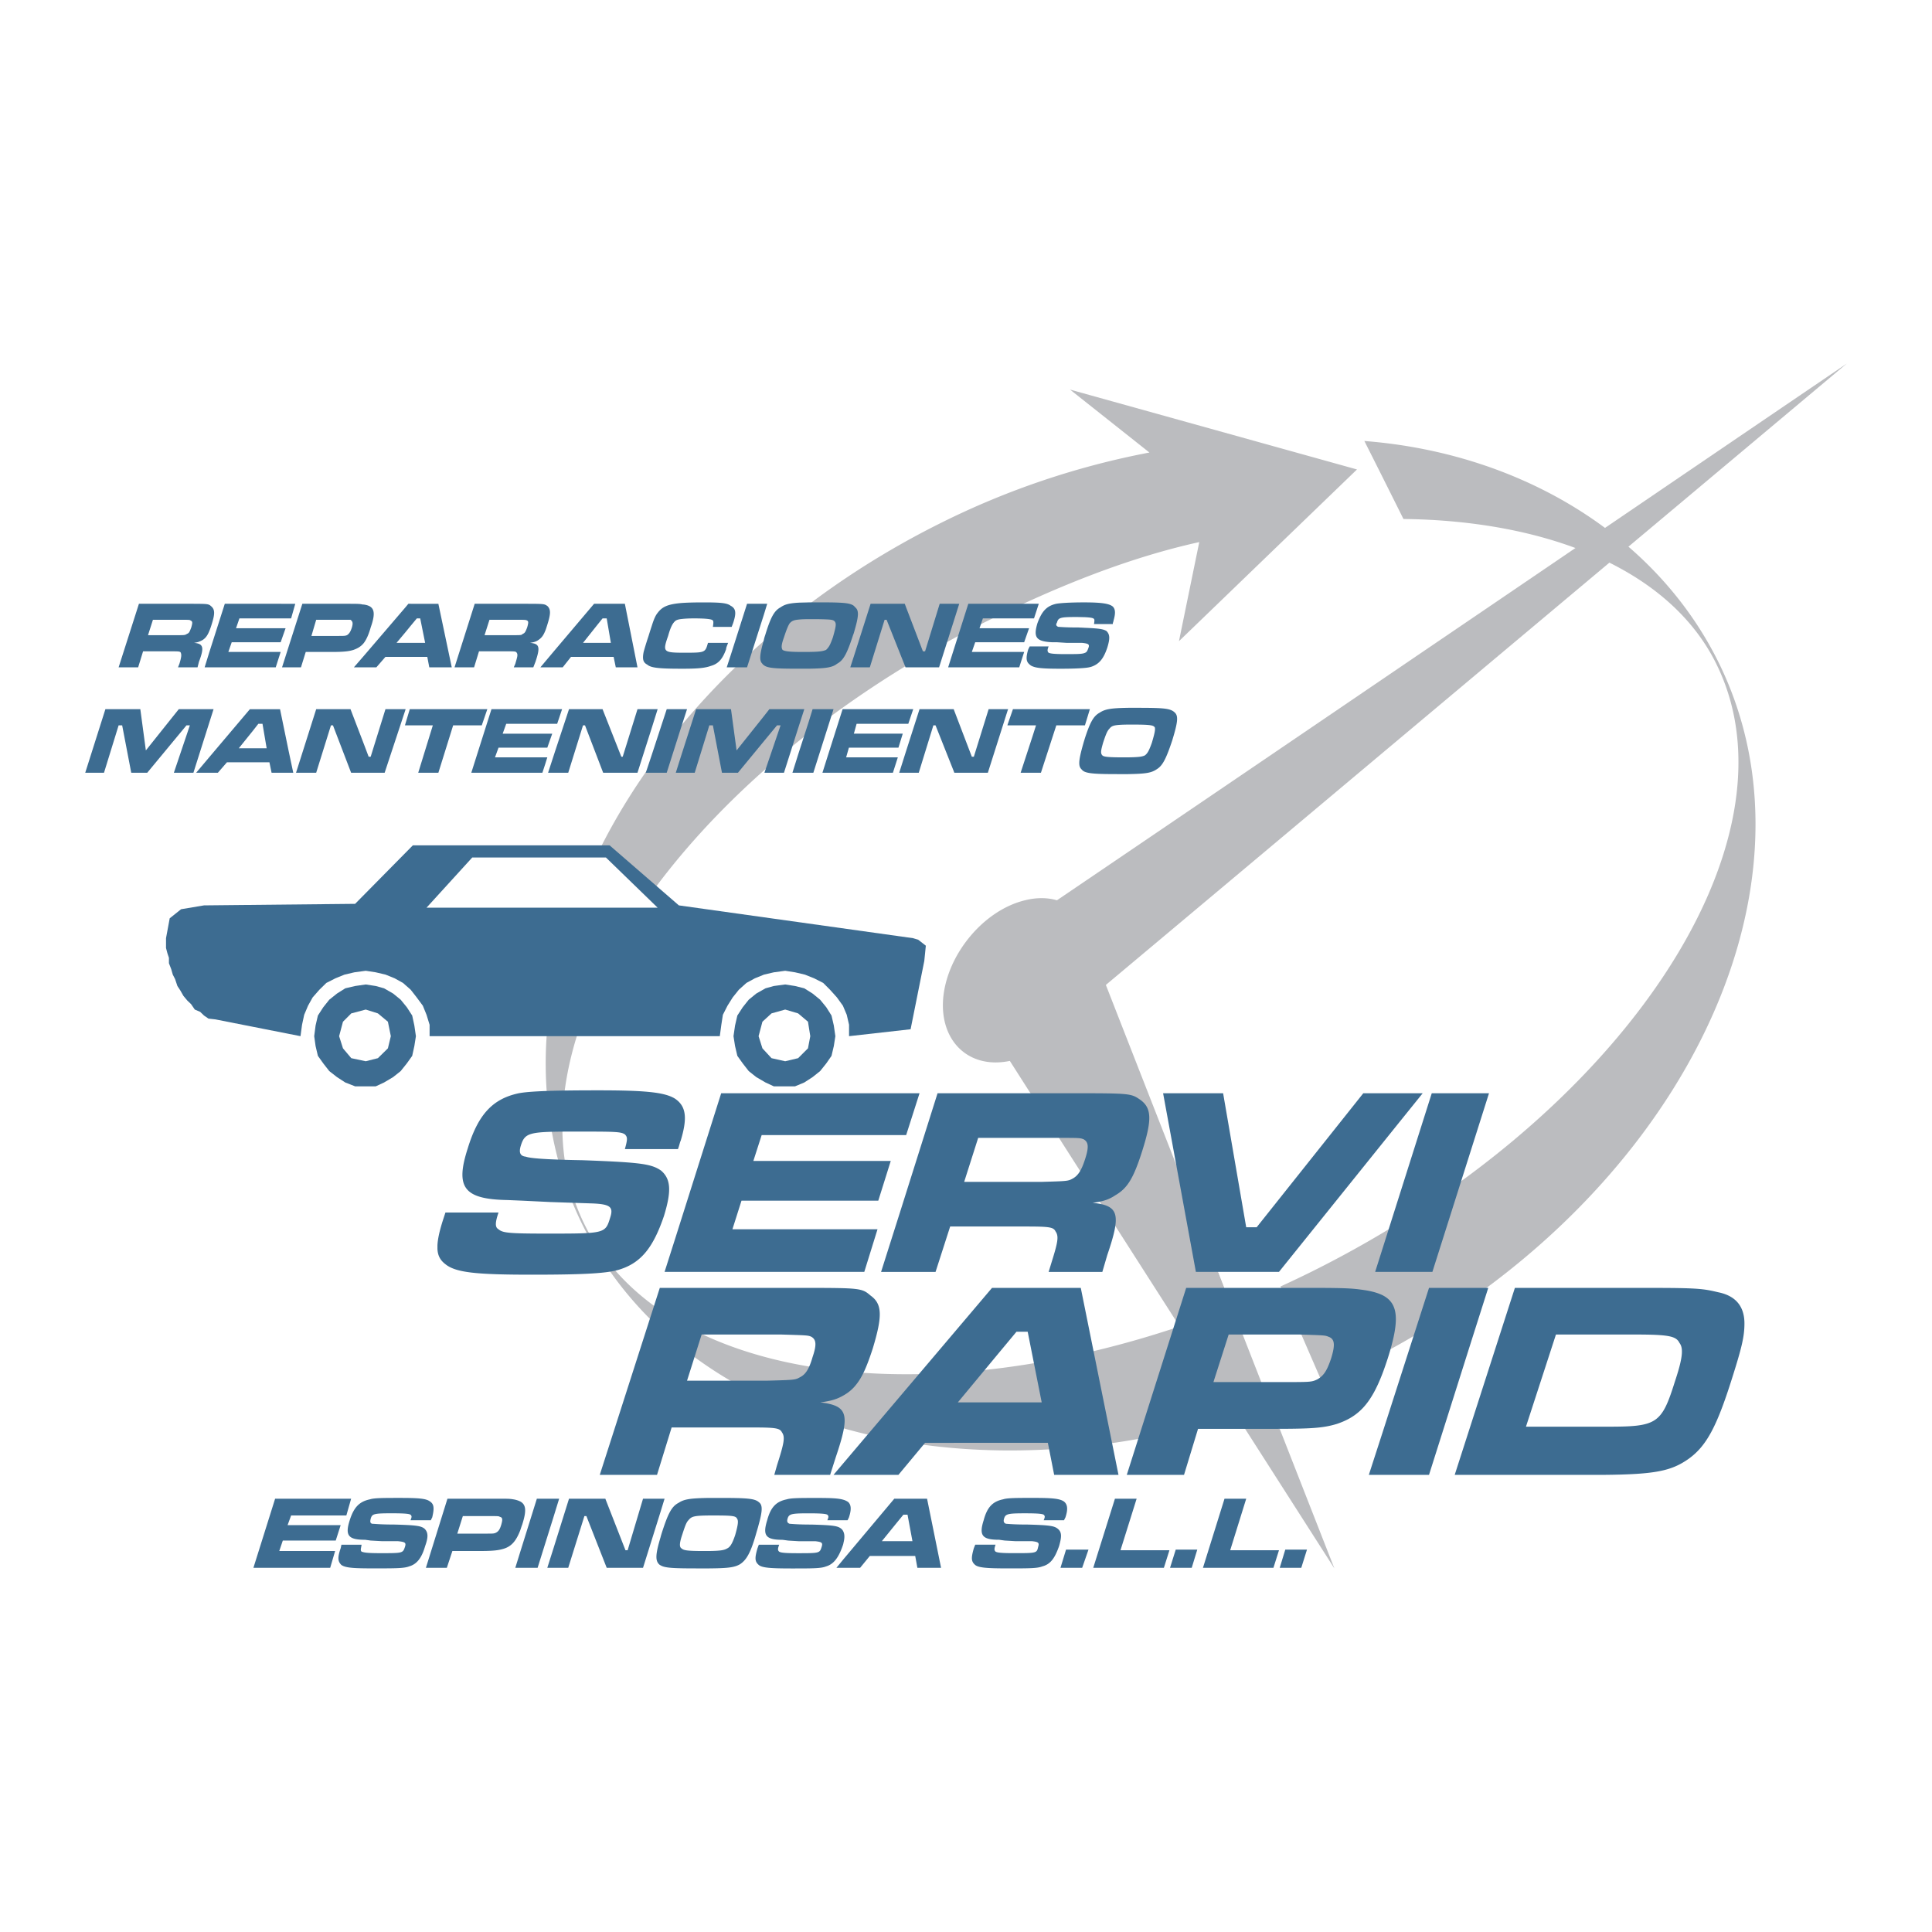 <svg xmlns="http://www.w3.org/2000/svg" width="2500" height="2500" viewBox="0 0 192.756 192.756"><g fill-rule="evenodd" clip-rule="evenodd"><path fill="#fff" d="M0 0h192.756v192.756H0V0z"/><path d="M135.387 46.838l-17.762 17.133 2.025-9.887c-6.877 1.52-13.893 4.283-21.092 7.845-30.75 15.275-49.096 42.417-40.207 60.302 8.873 17.87 41.711 19.911 72.461 4.667 30.719-15.26 49.295-42.801 40.406-60.701-4.744-9.549-17.072-14.262-31.195-14.416a1662.107 1662.107 0 0 0-3.9-7.783c15.613 1.213 29.078 9.426 35.326 22.061 11.451 23.167-4.576 54.667-35.771 70.143-31.193 15.489-66.012 9.241-77.51-13.894-11.5-23.166 4.543-54.668 35.785-70.174a80.134 80.134 0 0 1 20.725-6.985l-7.922-6.279 28.631 7.968z" fill="#bbbcbf"/><path d="M100.754 105.851c5.219 8.182 10.531 16.487 15.889 24.854l16.488 25.775c-3.838-9.794-7.662-19.558-11.469-29.276-3.791-9.671-7.568-19.312-11.33-28.938 10.654-8.919 21.893-18.361 33.775-28.324 12.572-10.547 25.943-21.753 40.145-33.667-15.197 10.316-29.461 20.034-42.893 29.153a32176.758 32176.758 0 0 1-35.908 24.394c-.938-.276-2.027-.292-3.193 0-4.129.998-7.752 5.389-8.152 9.733-.384 4.314 2.563 7.139 6.632 6.295 0 .001.016.016.016.001z" fill="#bbbcbf"/><path fill="#fff" d="M121.539 126.897l6.141 15.706 5.388-2.011-6.816-15.705-4.713 2.01z"/><path fill="#3d6c91" d="M78.339 108.384h-1.135l-.829-.384-.921-.538-.753-.599-.598-.767-.538-.752-.23-.983-.154-.982.154-1.06.23-.998.538-.829.598-.752.753-.614.921-.522.829-.23 1.135-.153.983.153.921.23.829.522.752.614.614.752.522.829.231.998.153 1.06-.153.982-.231.983-.522.752-.614.767-.752.599-.829.538-.921.384h-.983z"/><path fill="#fff" d="M78.339 105.881l-1.366-.307-.906-.982-.383-1.213.383-1.443.906-.83 1.366-.383 1.29.383.983.83.23 1.443-.23 1.213-.983.982-1.29.307z"/><path fill="#3d6c91" d="M36.49 108.384h-1.059l-.982-.384-.829-.538-.768-.599-.599-.767-.537-.752-.231-.983-.137-.982.137-1.06.231-.998.537-.829.599-.752.768-.614.829-.522.982-.23 1.059-.153.998.153.829.23.906.522.752.614.614.752.537.829.215.998.154 1.06-.154.982-.215.983-.537.752-.614.767-.752.599-.906.538-.829.384h-.998z"/><path fill="#fff" d="M36.49 105.881l-1.443-.307-.829-.982-.384-1.213.384-1.443.829-.83 1.443-.383 1.213.383.998.83.292 1.443-.292 1.213-.998.982-1.213.307z"/><path fill="#3d6c91" d="M84.71 103.379v-1.137l-.23-.997-.383-.906-.599-.829-.691-.768-.676-.676-.905-.46-.921-.368-.983-.23-.983-.154-1.135.154-.983.23-.906.368-.844.46-.752.676-.615.768-.521.829-.461.906-.154.997-.153 1.137H42.861v-1.137l-.307-.997-.368-.906-.614-.829-.599-.768-.767-.676-.83-.46-.905-.368-.983-.23-.998-.154-1.136.154-.982.23-.906.368-.906.46-.69.676-.676.768-.461.829-.383.906-.215.997-.154 1.137-8.489-1.674-.691-.077-.446-.307-.383-.368-.538-.23-.368-.537-.384-.369-.384-.461-.306-.537-.292-.445-.231-.69-.23-.446-.154-.538-.23-.598v-.538l-.153-.46-.138-.522V93.6l.368-1.981 1.136-.906 2.287-.383 15.076-.154 5.757-5.834h19.635l6.908 5.988 23.351 3.27.522.153.767.599-.154 1.52-1.366 6.816-6.141.691z"/><path fill="#fff" d="M65.613 90.56l-5.158-5.005H47.114l-4.56 5.005h23.059z"/><path d="M16.978 74.333l-2.287 2.763h-1.597l-.906-4.729h-.353l-1.459 4.729H8.504l2.011-6.34H14l.552 4.114 2.426-3.04.86-1.075h3.47l-.43 1.351-1.581 4.99h-1.95l1.596-4.729h-.337l-1.628 1.966zm95.565 1.228c1.137-.015 1.443-.077 1.689-.2.275-.215.414-.491.691-1.259.291-.982.352-1.32.291-1.535-.154-.2-.354-.276-2.164-.276h-.508c-1.412.016-1.611.107-1.857.415-.215.215-.354.568-.629 1.397-.215.768-.277 1.044-.076 1.259.137.138.49.2 2.088.2l.475-.001zm0-4.943h1.061c2.656 0 3.207.077 3.623.491.352.353.275.967-.277 2.779-.629 1.888-.982 2.518-1.535 2.855-.537.368-1.074.46-2.871.491h-1.027c-2.027 0-2.871-.046-3.316-.246a.81.81 0 0 1-.307-.246c-.354-.338-.277-.967.275-2.855a.218.218 0 0 0 .031-.107c.553-1.719.891-2.333 1.504-2.671.536-.353 1.073-.461 2.839-.491zm-4.344 1.75h.045l.492-1.612H101.061l-.521 1.504-.031.107h2.855l-.322 1.014-1.213 3.715H103.854l1.535-4.729h2.81v.001zm0-7.216c.246-.077.291-.23.398-.521.107-.292.031-.399-.398-.461-.062-.015-.139-.015-.23-.03h-1.535l-.982-.062h-.477c-1.611-.077-1.889-.491-1.473-1.889.43-1.182.904-1.734 1.887-1.95.338-.061 1.244-.138 2.779-.138h.031c1.795 0 2.486.138 2.824.415.277.276.277.707.076 1.397 0 .077-.076.215-.076.353h-1.873c.062-.43.062-.491-.076-.568-.092-.046-.246-.092-.875-.123-.215 0-.492-.015-.859-.015-1.613 0-1.75.077-1.889.568-.139.2-.062.338.139.415.137 0 .629.062 2.025.062.215.015.414.015.584.03 1.52.062 1.889.138 2.195.322.354.354.354.768.076 1.674-.354 1.043-.768 1.596-1.535 1.873-.168.061-.398.107-.736.138-.506.046-1.26.077-2.395.077-1.521 0-2.318-.046-2.764-.23a.845.845 0 0 1-.307-.185c-.338-.276-.416-.629-.139-1.535l.139-.276h1.887c-.137.354-.137.491 0 .63.139.061.354.138 1.674.138 1.122-.001 1.644-.001 1.905-.109zm-5.158-3.454h.123l.475-1.458h-7.031l-1.458 4.59-.553 1.75H101.689l.492-1.535H96.96l.337-.967h4.883l.49-1.397h-4.944l.338-.983h4.977zm-2.502 9.165l.045-.107H98.635L97.16 75.5h-.199l-1.812-4.744h-3.408l-1.335 4.16-.691 2.18H91.665l1.458-4.729h.215l1.812 4.56.062.169h3.347l1.98-6.233zM95.15 61.99l.553-1.75H93.753l-1.458 4.744h-.215l-1.673-4.375-.138-.369H86.86l-1.643 5.158-.384 1.182H86.783l1.474-4.744h.2l1.888 4.744h3.347l1.458-4.59zm-4.744 10.224h.215l.491-1.458H84.066l-1.459 4.59-.552 1.75H89.086l.491-1.535h-5.158l.276-.967H89.638l.43-1.396h-4.882l.031-.092.246-.891h4.943v-.001zm-5.189-9.165c.46-1.566.506-2.134.107-2.457-.031-.046-.077-.077-.107-.123-.322-.276-.891-.353-2.61-.369h-1.919c-.415.016-.752.016-1.044.031-.982.062-1.366.184-1.766.46-.629.338-.982.967-1.535 2.779a3.33 3.33 0 0 0-.138.491c-.43 1.504-.46 2.057-.138 2.364.031.061.077.092.138.138.368.292 1.075.353 3.439.353h1.044c.906-.015 1.504-.046 1.918-.123.415-.077.676-.185.906-.369.629-.337.982-.967 1.597-2.855a2.19 2.19 0 0 0 .108-.32zm-2.61 1.582c.169-.2.292-.491.492-1.044.276-.982.353-1.321.215-1.536-.092-.138-.184-.215-.707-.246a26.966 26.966 0 0 0-1.396-.031h-.522c-.46 0-.798.016-1.044.046-.491.046-.66.153-.86.368-.138.215-.292.553-.568 1.397-.276.768-.276 1.044-.138 1.259.184.107.476.184 1.566.199h1.044c1.151-.015 1.412-.077 1.719-.199.076-.06.138-.137.199-.213zm0 7.875l.553-1.75h-2.088L80.688 72l-1.044 3.239-.583 1.857h2.087l1.459-4.59zm-2.962.107l.599-1.857H76.759l-.553.706-2.717 3.408-.553-4.083-.015-.031h-3.47l-1.474 4.59-.553 1.75H69.313l1.458-4.729h.353l.906 4.729h1.597l2.579-3.132 1.32-1.597h.353l-1.612 4.729h1.95l1.428-4.483zm-3.439-11.268l.338-1.105h-2.011l-1.597 5.02-.43 1.32h2.027l1.673-5.235zm-3.27 1.198h.062l.138-.354c.354-1.044.276-1.458-.2-1.734h-.015c-.338-.276-.891-.354-2.641-.354-.967 0-1.704.016-2.303.062-1.413.123-1.919.399-2.364.982-.2.246-.368.599-.583 1.29-.092.276-.2.614-.323 1.013-.276.829-.415 1.32-.491 1.597-.138.706-.061 1.044.353 1.259.107.092.246.169.461.23.491.138 1.351.184 2.947.184h.215c1.458 0 2.165-.077 2.717-.276.768-.215 1.182-.691 1.535-1.673 0-.138.062-.276.2-.629h-2.011c-.276.982-.276.982-2.441.982h-.215c-1.812-.016-1.857-.139-1.32-1.674.276-.982.491-1.32.768-1.535.138-.077.292-.123.553-.153.276-.031.66-.062 1.259-.062 1.259 0 1.812.077 1.888.215.062.077.062.215 0 .63h1.811zm-4.959 9.963l.568-1.75h-2.026L65.03 75.3l-.599 1.796h2.088l1.458-4.59zm-2.947.107l.583-1.857h-2.011L62.128 75.5h-.138l-1.873-4.744H56.77l-1.397 4.222-.691 2.119h2.011l1.474-4.729h.199l1.182 3.086.629 1.643h3.424l1.429-4.484zm-5.481-8.473h1.397l-.415-2.441h-.415l-.568.707-1.381 1.735h1.382v-.001zm0-3.9h2.794l1.259 6.34h-2.165l-.215-1.044H56.97l-.829 1.044h-2.226l.476-.568.982-1.167 3.899-4.606h.277v.001zm-4.176 11.974h.215l.491-1.458h-7.046l-1.213 3.823-.798 2.518H54.114l.276-.844.215-.691H49.385l.353-.967h4.867l.491-1.396h-4.944l.353-.983h4.868v-.002zm-.982-11.882c.077.031.138.077.215.123.353.337.353.768 0 1.873-.077.246-.138.461-.215.629-.184.461-.384.707-.691.906-.199.138-.414.215-.829.276.967.076 1.044.414.553 1.888l-.215.553h-1.95l.153-.353c.2-.691.276-.906.138-1.105-.077-.139-.215-.139-.982-.139H47.79l-.491 1.597h-1.95l2.012-6.34h4.666c1.719 0 2.118 0 2.364.092zm-3.869 3.04h.537c.967 0 .967 0 1.105-.139.215-.061.292-.276.43-.629.138-.477.138-.614 0-.691-.138-.077-.215-.077-1.044-.077h-2.716l-.491 1.536h2.179zm-2.702 8.996h.246l.553-1.612h-7.738l-.445 1.489-.031.123H43.184l-1.458 4.729h2.011l1.474-4.729h2.609zm-6.832-8.228h1.428l-.492-2.441h-.338l-.599.722-.552.676-.875 1.044h1.428v-.001zm0-3.9h2.748l1.335 6.34H42.83l-.199-1.044H38.456l-.906 1.044h-2.242l.998-1.151 4.13-4.82.307-.369h.245zm-.552 10.623l.03-.107h-2.01L36.982 75.5h-.2l-.476-1.259-1.336-3.485H31.546l-2.011 6.34h2.011l1.474-4.729h.199l1.812 4.729h3.346l2.059-6.233zm-4.13-6.723c.261-.354.476-.829.676-1.535.553-1.566.368-2.134-.676-2.288h-.092c-.337-.077-.476-.077-1.735-.077h-4.314l-1.366 4.268-.66 2.072h1.888l.476-1.535h2.626c1.259 0 1.719-.077 2.118-.199.445-.154.783-.354 1.059-.706zm-3.178-.692h.368c.906 0 .906 0 1.121-.076.215-.139.353-.338.491-.768.138-.477.061-.614-.139-.768h-3.423l-.476 1.612h2.058zm-4.329 11.484l.46 2.165h-2.164l-.215-1.044h-4.237l-.906 1.044h-2.165l1.305-1.55 4.053-4.79h3.009l.86 4.175zm0-13.234h.245l.415-1.458H22.428l-1.551 4.851-.46 1.489h7.093l.491-1.535h-5.22l.337-.967h4.883l.491-1.397h-4.943l.337-.983h4.913zm-3.577 12.957h1.382l-.415-2.441h-.415l-.553.707-1.397 1.734h1.398zm-4.345-11.682a6.01 6.01 0 0 0 .23-.645c.353-1.105.353-1.535-.077-1.873a.54.54 0 0 0-.153-.107c-.215-.108-.568-.108-2.349-.108h-4.667l-2.026 6.34h1.949l.491-1.597h2.718c.844 0 .982 0 1.044.139.077.199.077.414-.138 1.105l-.138.353h1.949l.139-.553c.568-1.474.414-1.812-.491-1.888.43-.062.568-.139.844-.276.307-.199.491-.445.675-.89zm-3.899-1.137h1.06c.844 0 .905 0 .982.077.199.077.199.215.062.691-.139.353-.2.568-.415.629-.215.139-.215.139-1.182.139h-2.718l.491-1.536h1.72zM67.317 126.897h-1.013l1.013-3.178 4.636-14.646h19.789l-1.335 4.176H75.991l-.829 2.579h13.709l-1.244 3.961H73.98l-.906 2.855H87.55l-1.32 4.252H67.317v.001zm75.593 0l5.648-17.823h-5.711l-5.648 17.823h5.711zm-3.332-14.89l2.365-2.933h-5.927l-10.639 13.371h-1.043l-2.303-13.371h-5.988l3.271 17.823h8.289l11.975-14.89zm-37.228 5.91h1.504c2.719-.077 2.719-.077 3.209-.354.477-.276.83-.768 1.182-1.873.416-1.259.354-1.75-.137-2.026-.354-.138-.414-.138-2.855-.138h-7.66l-1.398 4.391h6.155zm0-8.843h4.359c6.127 0 6.127 0 7.109.69 1.105.829 1.105 2.027.137 5.082-.844 2.656-1.457 3.699-2.654 4.391-.615.414-1.184.629-2.289.768 2.641.276 2.857 1.121 1.459 5.22l-.49 1.673h-5.359l.277-.905c.629-2.012.768-2.641.414-3.132-.199-.415-.553-.492-2.855-.492h-7.66l-1.458 4.529H87.905l1.919-6.049 3.715-11.774h8.811v-.001zm-35.033.522v5.051h.322c.138-.353.2-.706.276-.844.63-2.088.553-3.209-.276-3.961a2.607 2.607 0 0 0-.322-.246c-1.044-.629-2.979-.813-7.63-.813-4.314 0-6.816.077-7.937.292-2.579.553-4.038 2.088-5.082 5.496-1.259 3.899-.415 5.081 3.977 5.158l1.458.062 2.855.138 4.176.139c1.75.076 2.088.353 1.75 1.396-.491 1.612-.491 1.612-6.34 1.612-3.838 0-4.391-.077-4.806-.43-.353-.2-.353-.63 0-1.674h-5.296l-.276.845c-.322 1.028-.491 1.796-.522 2.426v.353c.031.69.292 1.151.798 1.535 1.043.845 3.132 1.044 8.627 1.044 5.374 0 7.676-.138 8.858-.553 2.088-.69 3.27-2.226 4.314-5.296.768-2.503.691-3.685-.276-4.529-.982-.69-2.087-.828-7.875-1.044-3.761-.062-5.22-.199-5.634-.353-.568-.062-.707-.415-.492-1.105.415-1.32.83-1.397 5.435-1.397 3.899 0 4.529 0 4.943.276.276.276.276.491 0 1.474h4.974v-5.052h.001zM59.84 147.146h5.711l1.458-4.728H75.023c2.364 0 2.779.061 2.994.49.338.477.2 1.105-.491 3.271l-.276.967h5.573l.553-1.734c1.458-4.313 1.259-5.158-1.536-5.496 1.183-.153 1.75-.354 2.441-.768a4.102 4.102 0 0 0 1.182-1.06c.583-.736 1.043-1.796 1.612-3.546.967-3.209.967-4.437-.215-5.281-.415-.354-.645-.537-1.397-.645-.875-.123-2.487-.123-5.987-.123H65.828l-5.988 18.653zm100.187-4.804h.168c5.082 0 5.559-.2 6.893-4.452.768-2.303.906-3.347.477-3.899-.338-.69-1.043-.845-4.514-.845h-7.814l-2.992 9.196h7.782zm0-13.848h4.543c4.744 0 5.373.077 6.832.43 1.734.338 2.641 1.382 2.641 3.116 0 1.321-.275 2.441-1.244 5.496-1.535 4.883-2.578 6.755-4.328 8.014-1.721 1.213-3.332 1.551-8.443 1.597h-14.892l1.674-5.204 4.33-13.448h8.887v-.001zm-13.218 5.266l1.674-5.266h-5.91l-4.652 14.477-1.352 4.176H142.573l4.236-13.387zm-8.889 3.301c.184-.476.354-.982.537-1.535 1.182-3.73 1.121-5.48-.537-6.31-.477-.23-1.09-.399-1.826-.507-.982-.138-1.475-.215-4.928-.215h-12.82l-5.926 18.652h5.711l1.398-4.59h7.553c3.73 0 4.943-.077 6.295-.491 2.164-.721 3.393-2.011 4.543-5.004zm-10.838.829h1.074c2.578 0 2.717 0 3.285-.276.615-.354.951-.845 1.367-2.088.43-1.397.352-1.949-.277-2.164-.338-.139-.414-.139-2.9-.216H122.584l-1.52 4.744h6.018zm-27.342 2.026h4.191l-1.398-7.047h-1.119l-1.674 2.012-4.176 5.035h4.176zm0-11.422h8.09l3.762 18.652h-6.418l-.629-3.193H92.294l-2.656 3.193H83.16l2.303-2.717 13.51-15.936h.767v.001zm-24.793 9.257h-6.401l1.458-4.605H77.941c2.579.077 2.656.077 2.994.216.491.275.568.767.138 2.025-.338 1.183-.691 1.735-1.244 2.012-.491.276-.491.276-3.347.353h-1.535v-.001zM34.402 156.296a1.379 1.379 0 0 1-.337-.153c-.354-.353-.415-.706-.077-1.673l.077-.354H36.075c-.062.415-.138.553 0 .691.215.076.43.153 1.889.153 2.226 0 2.226 0 2.44-.63.139-.43 0-.491-.706-.567h-1.597l-1.12-.062-.553-.077c-1.673 0-2.026-.414-1.535-1.949.415-1.32.983-1.873 2.027-2.088.415-.139 1.397-.139 2.993-.139 1.842 0 2.58.062 2.963.338.031.016.061.046.107.077.337.276.337.706.138 1.535 0 0-.077.139-.138.276H40.957c.138-.338.138-.415 0-.553-.138-.077-.414-.139-1.888-.139-1.811 0-1.95.062-2.087.554-.062.275-.062.414.138.49.215 0 .768.077 2.165.077 2.302.062 2.717.138 3.07.415.338.337.415.767.062 1.734-.338 1.182-.83 1.812-1.597 2.026-.491.199-1.397.199-3.408.199-1.689.003-2.518-.027-3.01-.181zm73.567.123l.629-1.812h-2.24l-.553 1.812h2.164zm-1.826-6.616c.029.015.045.046.076.062.275.276.354.706.076 1.535 0 0-.076.139-.137.276h-2.028c.139-.338.139-.415 0-.553-.139-.077-.414-.139-1.873-.139-1.75 0-1.949.062-2.088.554-.076.275 0 .414.199.49.139 0 .691.077 2.164.077 2.227.062 2.641.138 2.994.415.416.337.416.767.139 1.734-.414 1.182-.844 1.812-1.674 2.026-.49.199-1.32.199-3.408.199s-2.932-.062-3.285-.338c-.415-.353-.415-.706-.139-1.673l.139-.354h2.027c-.139.415-.139.553 0 .691.137.076.352.153 1.811.153 2.303 0 2.303 0 2.441-.63.139-.43 0-.491-.629-.567h-1.674l-1.045-.062-.553-.077c-1.672 0-2.025-.414-1.535-1.949.354-1.32.906-1.873 1.951-2.088.414-.139 1.396-.139 3.07-.139 1.813.003 2.551.065 2.981.357zm5.095-.277l-2.164 6.893h7.047l.553-1.75h-4.883l1.611-5.143h-2.164zm6.065 5.081l-.568 1.812h2.164l.553-1.812h-2.149zm4.867-5.081l-2.15 6.893h7.031l.553-1.75h-4.867l1.598-5.143h-2.165zm6.062 5.081l-.553 1.812h2.15l.568-1.812h-2.165zm-38.732-.843h1.535l-.491-2.641h-.414l-.629.768-1.52 1.873H89.5zm0-4.238h2.993l1.397 6.893h-2.364l-.215-1.182H86.783l-.967 1.182H83.451l.707-.859 5.066-6.033h.276v-.001zm-5.342 4.391c.123-.491.107-.829 0-1.074a.784.784 0 0 0-.23-.322c-.338-.277-.768-.354-2.994-.415-1.458 0-2.011-.077-2.149-.077-.215-.076-.292-.215-.215-.49.138-.492.353-.554 2.088-.554 1.458 0 1.75.062 1.888.139.138.138.138.215 0 .553h2.011c.077-.138.138-.276.138-.276.276-.829.215-1.259-.062-1.535a1.498 1.498 0 0 0-.476-.23c-.476-.153-1.244-.185-2.656-.185-1.612 0-2.579 0-3.009.139-1.044.215-1.597.768-1.95 2.088-.476 1.535-.138 1.949 1.535 1.949l.568.077 1.043.062h1.658c.63.076.768.138.63.567-.2.63-.2.63-2.426.63-1.474 0-1.673-.077-1.812-.153-.153-.139-.153-.276 0-.691h-2.026l-.031.062-.107.292c-.276.951-.276 1.305.107 1.643.015.016.015.016.031.03.353.276 1.182.338 3.27.338s2.932 0 3.423-.199c.752-.215 1.244-.845 1.658-2.026.049-.127.08-.235.095-.342zm-8.474-1.766c.384-1.382.399-1.919.107-2.211-.031-.03-.077-.062-.107-.092-.415-.338-1.151-.399-3.807-.399h-1.151c-1.95.031-2.487.139-3.024.491-.691.354-1.044 1.044-1.673 2.994-.046.153-.092.291-.123.43-.507 1.688-.538 2.318-.154 2.702a.55.55 0 0 0 .154.107c.43.261 1.212.307 3.746.307h1.075c1.98-.015 2.563-.107 3.101-.414.629-.415 1.059-1.105 1.612-3.056.09-.322.182-.598.244-.859zm-4.959 2.595c1.243-.016 1.55-.093 1.857-.276.276-.139.491-.491.768-1.32.276-.982.338-1.397.2-1.611-.138-.277-.338-.339-2.226-.339h-.599c-1.535.016-1.735.107-2.042.477-.215.215-.353.629-.629 1.474-.276.829-.276 1.182-.077 1.32.215.199.491.276 2.241.276l.507-.001zm-4.82-3.915l.399-1.305h-2.149l-1.536 5.143h-.215l-2.011-5.143H56.77l-1.566 5.005-.599 1.888h2.088l1.612-5.158h.2l2.026 5.158h3.624l1.75-5.588zm-10.701.584l.583-1.889H53.562l-1.659 5.312-.491 1.581h2.226l1.566-5.004zm-3.301 1.273c.062-.184.123-.384.2-.583.43-1.352.399-1.98-.2-2.303a2.41 2.41 0 0 0-.706-.215c-.353-.062-.552-.062-1.811-.062h-4.744l-1.765 5.665-.384 1.228h2.088l.553-1.673h2.733c1.397 0 1.873-.077 2.349-.215.782-.229 1.258-.736 1.687-1.842zm-4.037.323h.399c.982 0 .982 0 1.182-.076.292-.139.43-.354.568-.829.138-.491.138-.706-.138-.768-.139-.077-.139-.077-1.044-.077h-2.656l-.553 1.75h2.242zm-13.464-1.812h.154l.476-1.673h-7.583l-2.165 6.893h7.66l.491-1.673h-5.572l.353-1.044h5.281l.491-1.535h-5.296l.353-.968h5.357v-1.673 1.673z" fill="#3d6c91"/></g></svg>
